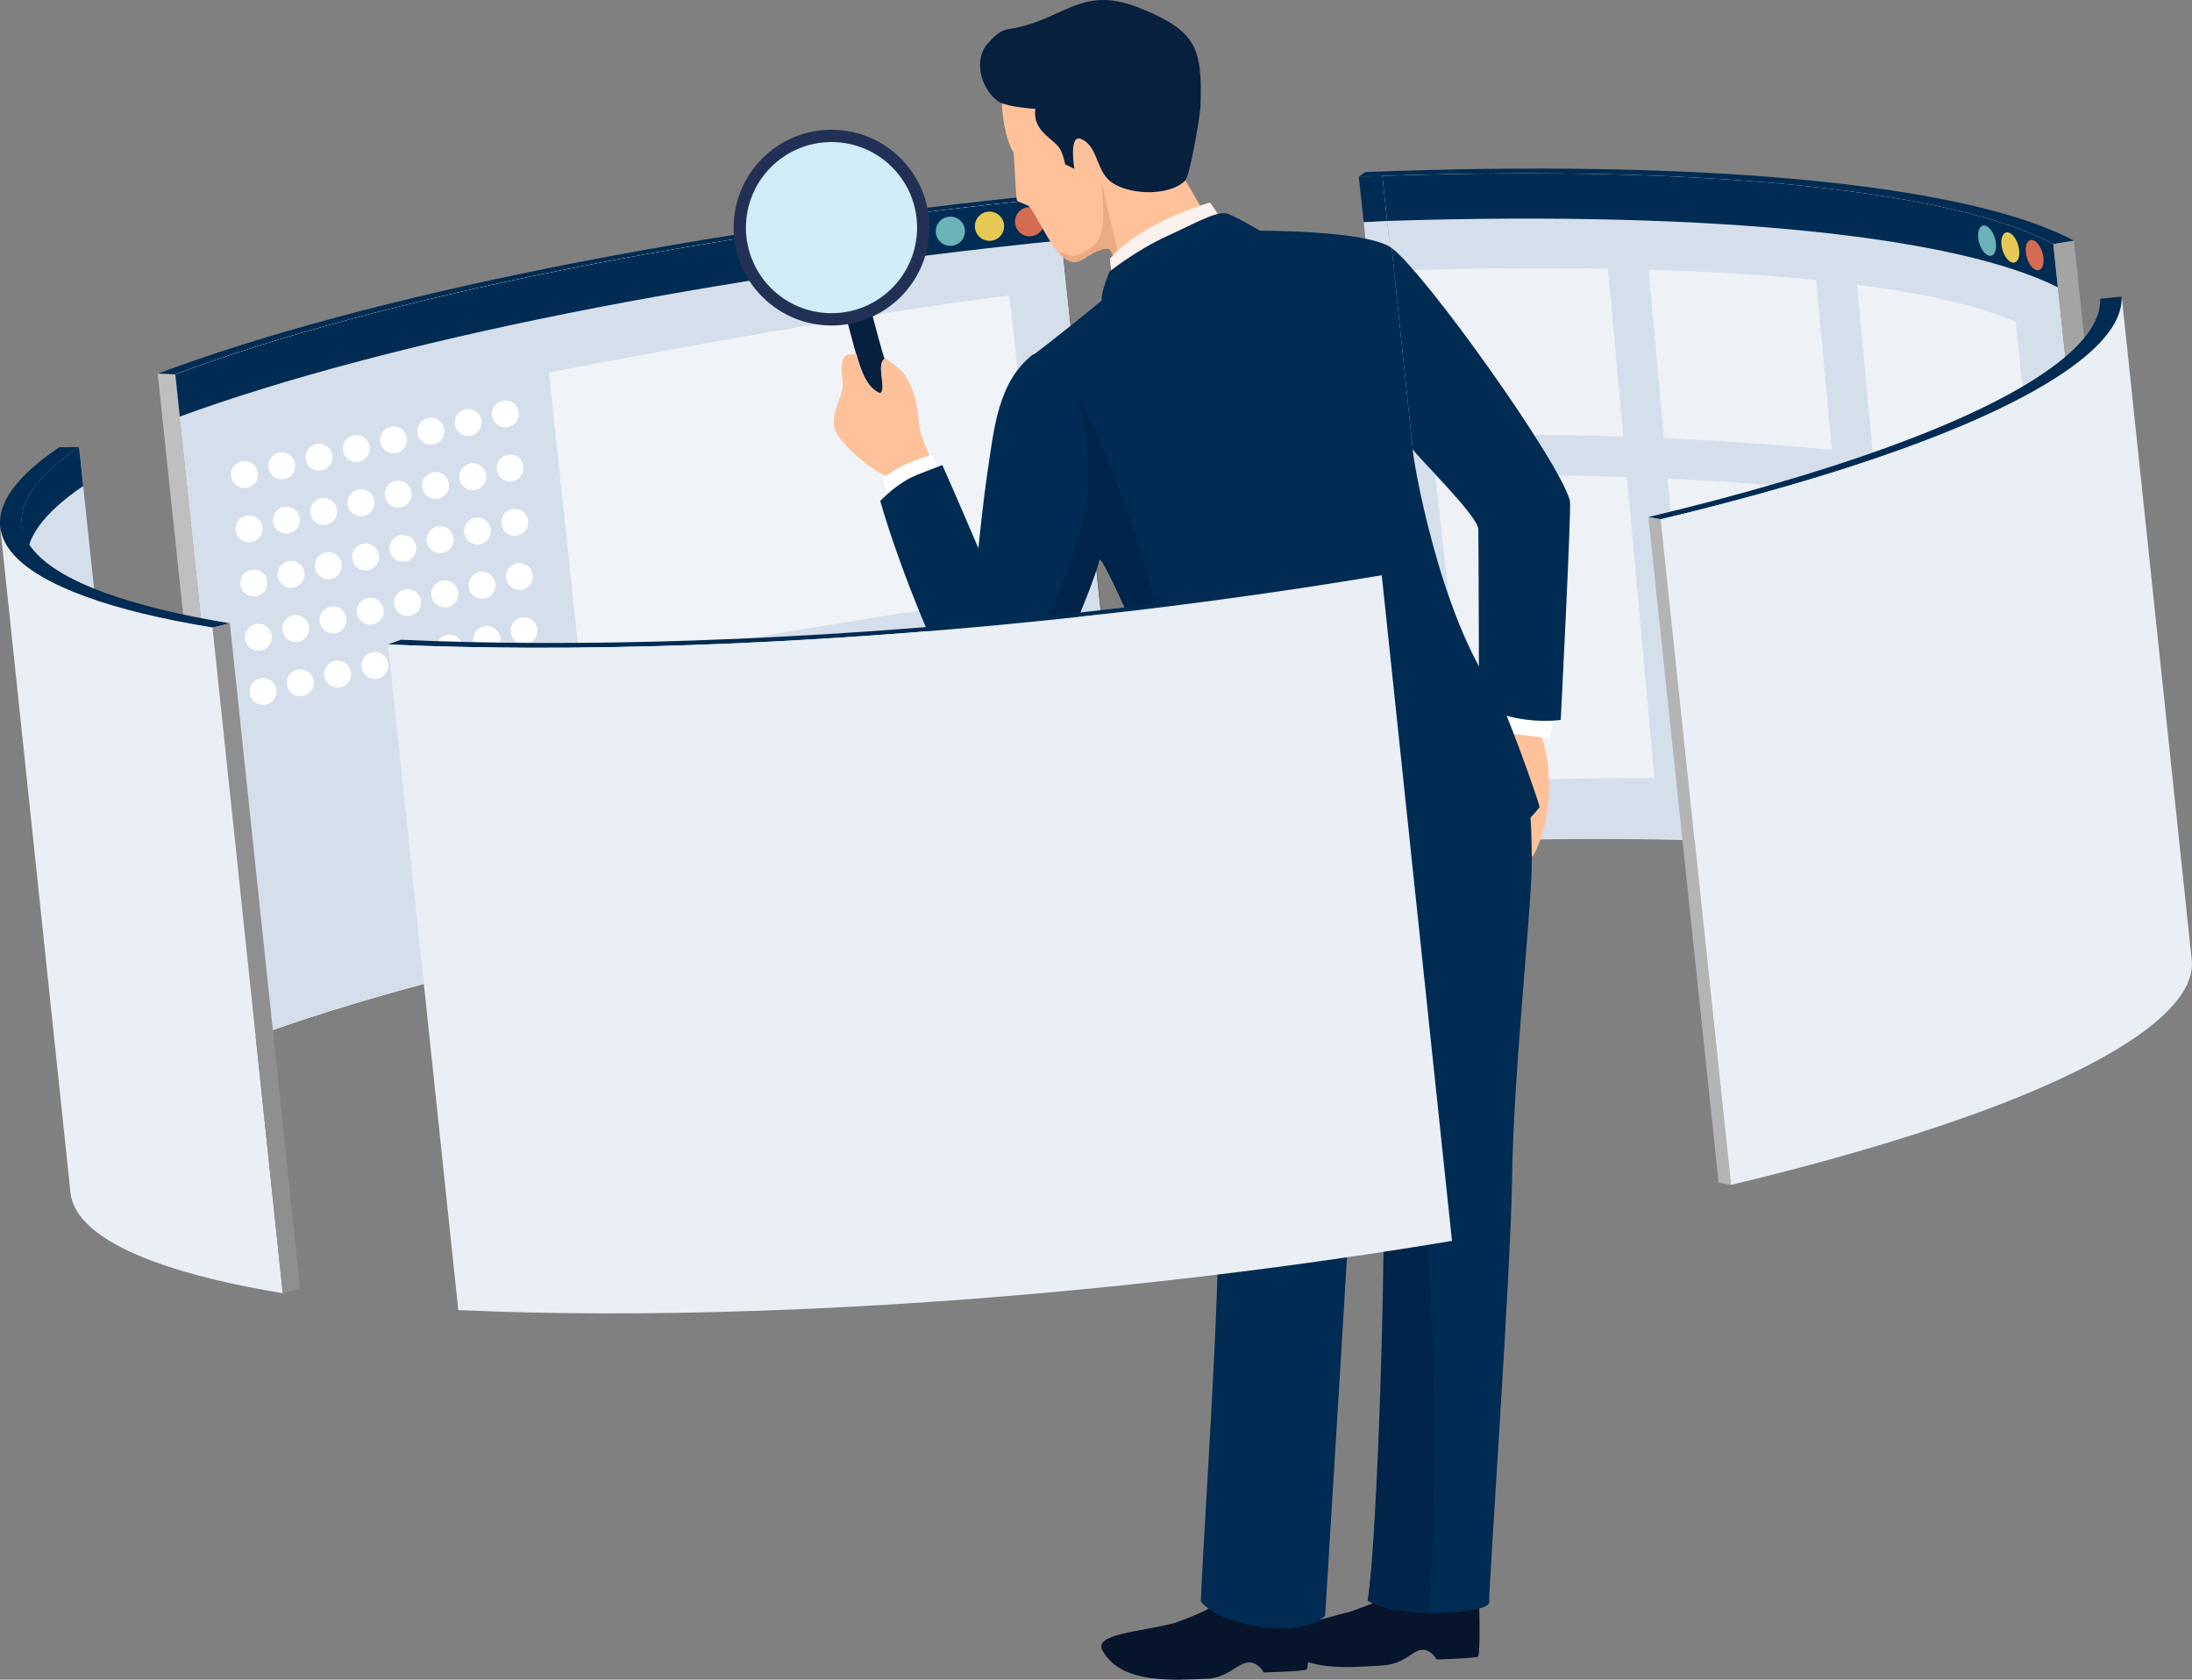 <?xml version="1.0" encoding="UTF-8"?>
<svg id="_レイヤー_2" data-name="レイヤー 2" xmlns="http://www.w3.org/2000/svg" xmlns:xlink="http://www.w3.org/1999/xlink" viewBox="0 0 1627.9 1247.38"><rect x="0" y="0" width="1627.9" height="1247.38" fill="#808080" stroke="none"/>
  <defs>
    <style>
      .cls-1 {
        fill: #eaab83;
      }

      .cls-2 {
        clip-path: url(#clippath-6);
      }

      .cls-3 {
        clip-path: url(#clippath-4);
      }

      .cls-4 {
        fill: #8f8f8f;
      }

      .cls-5 {
        fill: #eaeff5;
      }

      .cls-6 {
        fill: #a4a4a4;
      }

      .cls-7 {
        fill: #01244a;
      }

      .cls-8 {
        fill: #fff;
      }

      .cls-9 {
        fill: #e5c954;
      }

      .cls-10 {
        fill: none;
      }

      .cls-11 {
        fill: #d36c50;
      }

      .cls-12 {
        fill: #06142c;
      }

      .cls-13 {
        fill: #6cb2b9;
      }

      .cls-14 {
        fill: #06203e;
      }

      .cls-15 {
        fill: #233056;
      }

      .cls-16 {
        isolation: isolate;
      }

      .cls-17 {
        fill: #bfbfbf;
      }

      .cls-18 {
        clip-path: url(#clippath-5);
      }

      .cls-19 {
        fill: #f0f4f8;
      }

      .cls-20 {
        clip-path: url(#clippath-3);
      }

      .cls-21 {
        fill: #fbf1ed;
      }

      .cls-22 {
        fill: #d5dfec;
      }

      .cls-23 {
        fill: #6d6d6d;
      }

      .cls-24 {
        fill: #002b52;
      }

      .cls-25 {
        fill: #ffc199;
      }

      .cls-26 {
        fill: #b4b4b4;
      }

      .cls-27 {
        clip-path: url(#clippath-2);
      }

      .cls-28 {
        fill: #d1edf9;
      }

      .cls-29 {
        fill: #eef2f7;
      }

      .cls-30 {
        clip-path: url(#clippath);
      }

      .cls-31 {
        fill: #393b57;
      }
    </style>
    <clipPath id="clippath">
      <path class="cls-10" d="M130.2,278.04l52.16,494.31c150.4-56.63,396.57-105.91,654.54-131.22l-52.16-494.31c-257.97,25.31-504.14,74.58-654.54,131.22Z"/>
    </clipPath>
    <clipPath id="clippath-2">
      <path class="cls-10" d="M1026.63,130.65l52.16,494.31c124.14-4.24,230.78-1.23,315.37,7.66,84.58,8.89,147.1,23.66,182.92,42.92l-52.16-494.31c-35.82-19.26-98.34-34.03-182.92-42.92-84.59-8.89-191.23-11.91-315.37-7.66Z"/>
    </clipPath>
    <clipPath id="clippath-3">
      <path class="cls-10" d="M16.19,389.58l52.16,494.31c-1.84-17.46,11.74-36.86,42.53-57.66l-52.16-494.31c-30.79,20.8-44.37,40.2-42.53,57.66Z"/>
    </clipPath>
    <clipPath id="clippath-4">
      <path class="cls-10" d="M.17,391.32l52.16,494.31c.78,7.39,4.27,14.44,10.35,21.1,20.73,22.78,71.52,41.17,147.31,53.65l-52.16-494.31c-75.79-12.49-126.59-30.87-147.31-53.65-6.07-6.67-9.57-13.71-10.35-21.1Z"/>
    </clipPath>
    <clipPath id="clippath-5">
      <path class="cls-10" d="M1233.36,385.64l52.16,494.31c134.52-32.18,241.53-69.82,298.8-108.52,30.26-20.45,44.26-39.58,43.55-56.89l-52.16-494.31c.71,17.31-13.29,36.44-43.55,56.89-57.27,38.7-164.28,76.34-298.8,108.52Z"/>
    </clipPath>
    <clipPath id="clippath-6">
      <path class="cls-10" d="M288.18,478.58l52.16,494.31c65.89,3.04,140.56,3.35,222.71.54,173.67-5.94,353.71-24.88,515.27-51.91l-52.16-494.31c-161.56,27.03-341.61,45.97-515.27,51.91-82.15,2.81-156.82,2.5-222.71-.54Z"/>
    </clipPath>
  </defs>
  <g id="_レイヤー_1-2" data-name="レイヤー 1">
    <g>
      <g>
        <g class="cls-16">
          <path class="cls-23" d="M784.74,146.82l52.16,494.31c1.52-2.56-52.18-494.56-51.88-497.49l-.28,3.18Z"/>
          <path class="cls-24" d="M130.2,278.04c150.4-56.63,396.57-105.91,654.54-131.22l.28-3.18c-263.27,25.83-514.37,76.09-667.88,133.89l13.06.51Z"/>
          <g class="cls-16">
            <g class="cls-30">
              <path class="cls-8" d="M784.74,146.82l52.16,494.31c-257.97,25.31-504.14,74.58-654.54,131.21l-52.16-494.31c150.4-56.64,396.57-105.91,654.54-131.22Z"/>
              <path class="cls-22" d="M784.74,146.82l52.16,494.31c-257.97,25.31-504.14,74.58-654.54,131.21l-52.16-494.31c150.4-56.64,396.57-105.91,654.54-131.22Z"/>
            </g>
          </g>
          <path class="cls-19" d="M407.68,276.63l23.58,221.1c90.93-19.29,252.13-45.47,343.06-57.87l-24.8-220.44c-118.49,15.16-252.13,39.95-341.84,57.2Z"/>
          <polygon class="cls-17" points="117.14 277.53 169.3 771.84 182.36 772.35 130.2 278.04 117.14 277.53"/>
          <path class="cls-24" d="M133.51,309.37l-3.31-31.33c150.4-56.64,396.57-105.91,654.54-131.22l3.34,31.66c-256.82,25.92-501.08,74.7-654.58,130.88Z"/>
          <circle class="cls-11" cx="764.65" cy="164.65" r="10.86"/>
          <circle class="cls-9" cx="734.85" cy="168" r="10.86"/>
          <circle class="cls-13" cx="705.8" cy="171.73" r="10.86" transform="translate(85.3 549.38) rotate(-45)"/>
          <g>
            <path class="cls-8" d="M375.38,317.35c.65,0,1.31-.07,1.96-.2.64-.13,1.27-.32,1.87-.57s1.18-.56,1.72-.92c.55-.36,1.06-.78,1.52-1.24.46-.46.88-.97,1.25-1.52.36-.54.67-1.12.92-1.73.25-.6.44-1.23.57-1.87.13-.64.19-1.3.19-1.95s-.06-1.31-.19-1.96c-.13-.63-.32-1.26-.57-1.87-.25-.6-.56-1.18-.92-1.72-.37-.55-.79-1.06-1.25-1.52-.46-.46-.97-.88-1.52-1.25-.54-.36-1.12-.67-1.72-.92s-1.23-.44-1.87-.57c-1.29-.26-2.62-.26-3.91,0-.64.13-1.27.32-1.87.57s-1.19.56-1.73.92c-.54.37-1.06.79-1.52,1.25-.46.46-.88.97-1.24,1.52-.36.54-.67,1.12-.92,1.72-.25.61-.44,1.24-.57,1.87-.13.65-.2,1.31-.2,1.96s.07,1.31.2,1.95c.13.64.32,1.27.57,1.87.25.61.56,1.19.92,1.73.36.55.78,1.06,1.24,1.52s.98.88,1.52,1.24c.54.36,1.13.67,1.73.92s1.23.44,1.87.57c.64.13,1.3.2,1.95.2Z"/>
            <path class="cls-8" d="M211.52,355.72c5.38-1.25,8.72-6.62,7.47-12h0c-1.25-5.38-6.62-8.73-12-7.48h0c-5.38,1.25-8.73,6.63-7.48,12.01h0c1.08,4.62,5.19,7.74,9.73,7.74h0c.75,0,1.51-.09,2.28-.27ZM239.21,349.28c5.37-1.25,8.72-6.62,7.47-12h0c-1.25-5.38-6.63-8.73-12.01-7.48h0c-5.37,1.26-8.72,6.63-7.47,12.01h0c1.07,4.62,5.19,7.74,9.73,7.74h0c.75,0,1.51-.09,2.28-.27ZM266.89,342.85c5.38-1.26,8.73-6.63,7.48-12.01h0c-1.25-5.38-6.63-8.73-12.01-7.48h0c-5.37,1.26-8.72,6.63-7.47,12.01h0c1.07,4.62,5.19,7.74,9.73,7.74h0c.75,0,1.51-.09,2.27-.26ZM294.58,336.41c5.38-1.26,8.73-6.63,7.48-12.01h0c-1.25-5.38-6.63-8.73-12.01-7.47h0c-5.38,1.25-8.72,6.62-7.47,12h0c1.07,4.62,5.19,7.74,9.73,7.74h0c.75,0,1.51-.09,2.27-.26ZM322.27,329.97c5.38-1.25,8.73-6.63,7.48-12.01h0c-1.26-5.38-6.63-8.73-12.01-7.47h0c-5.38,1.25-8.72,6.62-7.47,12h0c1.07,4.62,5.18,7.74,9.73,7.74h0c.75,0,1.51-.09,2.27-.26ZM349.96,323.53c5.38-1.25,8.73-6.63,7.47-12.01h0c-1.25-5.38-6.62-8.72-12-7.47h0c-5.38,1.25-8.73,6.62-7.47,12h0c1.07,4.62,5.18,7.74,9.72,7.74h0c.75,0,1.52-.09,2.28-.26Z"/>
            <path class="cls-8" d="M181.56,362.42c.65,0,1.31-.06,1.96-.19.64-.13,1.26-.32,1.87-.57.6-.25,1.18-.56,1.72-.92.55-.37,1.06-.79,1.52-1.25,1.87-1.86,2.93-4.43,2.93-7.07,0-.65-.06-1.31-.19-1.95-.13-.64-.32-1.27-.57-1.87-.25-.61-.56-1.19-.92-1.73-.37-.55-.78-1.06-1.25-1.52-.46-.46-.97-.88-1.52-1.24-.54-.36-1.12-.67-1.72-.92-.61-.25-1.23-.44-1.87-.57-1.29-.26-2.62-.26-3.91,0-.64.13-1.27.32-1.87.57-.6.25-1.19.56-1.73.92-.55.36-1.06.78-1.52,1.24-.46.46-.88.97-1.24,1.52-.36.54-.67,1.13-.92,1.73-.25.6-.44,1.23-.57,1.87-.13.64-.2,1.3-.2,1.95,0,2.64,1.07,5.21,2.93,7.07.46.46.97.88,1.52,1.25.54.36,1.13.67,1.73.92.6.25,1.23.44,1.87.57.65.13,1.3.19,1.95.19Z"/>
          </g>
          <g>
            <path class="cls-8" d="M378.84,357.62c2.63,0,5.2-1.07,7.07-2.93.46-.46.87-.97,1.24-1.52.36-.54.67-1.12.92-1.73.25-.6.44-1.23.57-1.87s.2-1.3.2-1.95c0-2.64-1.07-5.21-2.93-7.07-2.33-2.33-5.78-3.39-9.03-2.74-.64.13-1.27.32-1.87.57-.6.25-1.18.56-1.73.92-.54.37-1.05.79-1.52,1.25-.46.46-.87.97-1.24,1.52-.36.54-.67,1.12-.92,1.72-.25.61-.44,1.24-.57,1.87-.13.65-.19,1.31-.19,1.96s.06,1.31.19,1.95c.13.64.32,1.27.57,1.87.25.61.56,1.19.92,1.73.37.55.78,1.06,1.24,1.52.47.46.98.88,1.52,1.24.55.36,1.13.67,1.73.92.6.25,1.23.44,1.87.57.65.13,1.3.2,1.96.2Z"/>
            <path class="cls-8" d="M214.97,395.99c5.38-1.25,8.72-6.62,7.47-12h0c-1.25-5.38-6.62-8.73-12-7.48h0c-5.38,1.25-8.73,6.63-7.48,12.01h0c1.08,4.62,5.19,7.73,9.74,7.73h0c.75,0,1.51-.08,2.27-.26ZM242.66,389.55c5.38-1.25,8.72-6.62,7.47-12h0c-1.25-5.38-6.62-8.73-12-7.48h0c-5.38,1.26-8.73,6.63-7.48,12.01h0c1.08,4.61,5.19,7.73,9.73,7.73h0c.75,0,1.52-.08,2.28-.26ZM270.35,383.11c5.37-1.25,8.72-6.62,7.47-12h0c-1.25-5.38-6.63-8.73-12-7.48h0c-5.38,1.25-8.73,6.63-7.48,12.01h0c1.08,4.62,5.19,7.74,9.73,7.74h0c.75,0,1.51-.09,2.28-.27ZM298.03,376.67c5.38-1.25,8.73-6.62,7.48-12h0c-1.25-5.38-6.63-8.73-12.01-7.48h0c-5.37,1.26-8.72,6.63-7.47,12.01h0c1.07,4.62,5.19,7.74,9.73,7.74h0c.75,0,1.51-.09,2.27-.27ZM325.72,370.24c5.38-1.26,8.73-6.63,7.48-12.01h0c-1.25-5.38-6.63-8.72-12.01-7.48h0c-5.38,1.26-8.72,6.63-7.47,12.01h0c1.07,4.62,5.18,7.74,9.73,7.74h0c.75,0,1.51-.09,2.27-.26ZM353.41,363.8c5.38-1.25,8.73-6.63,7.48-12.01h0c-1.25-5.38-6.63-8.73-12.01-7.47h0c-5.38,1.25-8.73,6.62-7.47,12h0c1.07,4.62,5.18,7.74,9.73,7.74h0c.75,0,1.51-.09,2.27-.26Z"/>
            <path class="cls-8" d="M185.01,402.69c.66,0,1.31-.06,1.96-.19.64-.13,1.27-.32,1.87-.57.6-.25,1.18-.56,1.73-.92.54-.37,1.05-.79,1.52-1.25.46-.46.87-.97,1.24-1.52.36-.54.67-1.12.92-1.72.25-.61.44-1.24.57-1.87.13-.65.2-1.31.2-1.96s-.07-1.31-.2-1.95c-.13-.64-.32-1.27-.57-1.87-.25-.61-.56-1.19-.92-1.73-.37-.55-.78-1.06-1.24-1.52-.47-.46-.98-.88-1.52-1.24-.55-.36-1.13-.67-1.73-.92-.6-.25-1.23-.44-1.87-.57-1.29-.26-2.62-.26-3.91,0-.64.13-1.27.32-1.87.57-.6.25-1.18.56-1.73.92-.54.36-1.05.78-1.52,1.24-.46.46-.88.97-1.24,1.52-.36.54-.67,1.12-.92,1.73-.25.6-.44,1.23-.57,1.87-.13.64-.2,1.3-.2,1.95s.07,1.31.2,1.96c.13.63.32,1.26.57,1.87.25.6.56,1.18.92,1.72.36.55.78,1.06,1.24,1.52.47.46.98.88,1.52,1.25.55.36,1.13.67,1.73.92.6.25,1.23.44,1.87.57.65.13,1.3.19,1.95.19Z"/>
          </g>
          <g>
            <path class="cls-8" d="M382.29,397.89c.65,0,1.31-.07,1.95-.2.64-.13,1.27-.32,1.87-.57.6-.25,1.19-.56,1.73-.92.54-.36,1.06-.78,1.52-1.24.46-.46.88-.98,1.24-1.52.36-.55.67-1.13.92-1.73s.44-1.23.57-1.87c.13-.64.2-1.3.2-1.95s-.07-1.31-.2-1.96c-.13-.64-.32-1.27-.57-1.87-.25-.6-.56-1.18-.92-1.73-.36-.54-.78-1.05-1.24-1.51-.46-.47-.98-.88-1.52-1.25-.54-.36-1.13-.67-1.73-.92-.6-.25-1.23-.44-1.87-.57-1.29-.26-2.62-.26-3.91,0-.64.13-1.26.32-1.87.57-.6.25-1.18.56-1.72.92-.55.37-1.06.78-1.53,1.25-.46.46-.87.97-1.24,1.51-.36.55-.67,1.13-.92,1.73-.25.6-.44,1.23-.57,1.87-.13.65-.19,1.3-.19,1.96s.06,1.31.19,1.95c.13.64.32,1.27.57,1.87s.56,1.18.92,1.73c.37.54.78,1.06,1.24,1.52.47.46.98.88,1.53,1.24.54.36,1.12.67,1.72.92.61.25,1.24.44,1.87.57.65.13,1.31.2,1.96.2Z"/>
            <path class="cls-8" d="M218.42,436.26c5.38-1.25,8.72-6.62,7.47-12h0c-1.25-5.38-6.62-8.73-12-7.48h0c-5.38,1.25-8.73,6.63-7.47,12.01h0c1.07,4.61,5.18,7.73,9.73,7.73h0c.75,0,1.51-.08,2.27-.26ZM246.11,429.82c5.38-1.25,8.72-6.62,7.47-12h0c-1.25-5.38-6.62-8.73-12-7.48h0c-5.38,1.25-8.73,6.63-7.48,12.01h0c1.08,4.61,5.19,7.73,9.74,7.73h0c.75,0,1.51-.08,2.27-.26ZM273.8,423.38c5.38-1.25,8.72-6.62,7.47-12h0c-1.25-5.38-6.62-8.73-12-7.48h0c-5.38,1.25-8.73,6.63-7.48,12.01h0c1.08,4.61,5.19,7.74,9.73,7.74h0c.75,0,1.52-.09,2.28-.27ZM301.48,416.94c5.38-1.25,8.73-6.62,7.48-12h0c-1.25-5.38-6.62-8.73-12-7.48h0c-5.38,1.25-8.73,6.63-7.48,12.01h0c1.07,4.62,5.19,7.74,9.73,7.74h0c.75,0,1.51-.09,2.27-.27ZM329.17,410.5c5.38-1.25,8.73-6.62,7.48-12h0c-1.25-5.38-6.63-8.73-12.01-7.48h0c-5.38,1.26-8.72,6.63-7.47,12.01h0c1.07,4.62,5.18,7.74,9.73,7.74h0c.75,0,1.51-.09,2.27-.27ZM356.86,404.07c5.38-1.25,8.73-6.63,7.48-12.01h0c-1.25-5.38-6.63-8.73-12.01-7.47h0c-5.38,1.25-8.72,6.62-7.47,12h0c1.07,4.62,5.18,7.74,9.73,7.74h0c.75,0,1.51-.09,2.27-.26Z"/>
            <path class="cls-8" d="M188.47,442.96c.65,0,1.31-.06,1.95-.19.64-.13,1.27-.33,1.87-.58.61-.25,1.19-.55,1.73-.91.55-.37,1.06-.79,1.52-1.25,1.86-1.86,2.93-4.44,2.93-7.07,0-.65-.07-1.31-.2-1.95-.13-.64-.32-1.27-.57-1.87-.25-.61-.56-1.19-.92-1.73-.36-.55-.78-1.06-1.24-1.52-.46-.46-.97-.88-1.52-1.24-.54-.36-1.12-.67-1.73-.92-.6-.25-1.23-.44-1.87-.57-1.29-.26-2.62-.26-3.91,0-.63.13-1.26.32-1.87.57-.6.25-1.18.56-1.72.92-.55.36-1.06.78-1.52,1.24-.47.46-.88.97-1.25,1.52-.36.54-.67,1.12-.92,1.73-.25.6-.44,1.23-.57,1.87-.13.64-.19,1.3-.19,1.95,0,2.63,1.06,5.21,2.93,7.07.46.46.97.88,1.52,1.25.54.36,1.12.66,1.72.91.61.25,1.24.45,1.87.58.65.13,1.31.19,1.96.19Z"/>
          </g>
          <g>
            <path class="cls-8" d="M385.74,438.16c.65,0,1.31-.07,1.95-.2.64-.13,1.27-.32,1.87-.57.61-.25,1.19-.56,1.73-.92.55-.37,1.06-.78,1.52-1.24.46-.47.88-.98,1.24-1.52.36-.55.67-1.13.92-1.73s.44-1.23.57-1.87c.13-.65.2-1.3.2-1.96s-.07-1.3-.2-1.95c-.13-.64-.32-1.27-.57-1.87-.25-.6-.56-1.18-.92-1.73-.36-.54-.78-1.05-1.24-1.52-.46-.46-.97-.87-1.52-1.24-.54-.36-1.12-.67-1.73-.92-.6-.25-1.23-.44-1.87-.57-1.29-.26-2.62-.26-3.91,0-.63.13-1.26.32-1.87.57-.6.25-1.18.56-1.72.92-.55.37-1.06.78-1.52,1.24-.46.47-.88.98-1.25,1.52-.36.55-.67,1.13-.92,1.73-.25.6-.44,1.23-.57,1.87-.13.65-.19,1.3-.19,1.95s.06,1.31.19,1.96c.13.64.32,1.27.57,1.87s.56,1.18.92,1.73c.37.54.79,1.05,1.25,1.52.46.46.97.87,1.52,1.24.54.36,1.12.67,1.72.92.61.25,1.24.44,1.87.57.65.13,1.31.2,1.96.2Z"/>
            <path class="cls-8" d="M221.87,476.53c5.38-1.25,8.73-6.63,7.48-12h0c-1.25-5.38-6.63-8.73-12.01-7.48h0c-5.38,1.25-8.72,6.63-7.47,12.01h0c1.07,4.61,5.18,7.73,9.73,7.73h0c.75,0,1.51-.08,2.27-.26ZM249.56,470.09c5.38-1.25,8.73-6.63,7.48-12.01h0c-1.25-5.37-6.63-8.72-12.01-7.47h0c-5.38,1.25-8.72,6.63-7.47,12.01h0c1.07,4.61,5.18,7.73,9.73,7.73h0c.75,0,1.51-.08,2.27-.26ZM277.25,463.65c5.38-1.25,8.72-6.62,7.47-12h0c-1.25-5.38-6.62-8.73-12-7.48h0c-5.38,1.25-8.73,6.63-7.47,12.01h0c1.07,4.61,5.18,7.73,9.72,7.73h0c.76,0,1.52-.08,2.28-.26ZM304.94,457.21c5.38-1.25,8.72-6.62,7.47-12h0c-1.25-5.38-6.62-8.73-12-7.48h0c-5.38,1.25-8.73,6.63-7.48,12.01h0c1.08,4.61,5.19,7.73,9.74,7.73h0c.74,0,1.51-.08,2.27-.26ZM332.63,450.77c5.37-1.25,8.72-6.62,7.47-12h0c-1.25-5.38-6.63-8.73-12-7.48h0c-5.38,1.25-8.73,6.63-7.48,12.01h0c1.07,4.62,5.19,7.74,9.73,7.74h0c.75,0,1.51-.09,2.28-.27ZM360.31,444.33c5.38-1.25,8.73-6.62,7.48-12h0c-1.25-5.38-6.63-8.73-12.01-7.48h0c-5.38,1.26-8.72,6.63-7.47,12.01h0c1.07,4.62,5.19,7.74,9.73,7.74h0c.75,0,1.51-.09,2.27-.27Z"/>
            <path class="cls-8" d="M191.92,483.23c.65,0,1.31-.07,1.95-.2.64-.12,1.27-.32,1.87-.57.61-.25,1.19-.56,1.73-.92.55-.36,1.06-.78,1.52-1.24.46-.46.88-.97,1.24-1.52.36-.54.67-1.12.92-1.73.25-.6.44-1.23.57-1.87.13-.64.2-1.3.2-1.95s-.07-1.31-.2-1.95c-.13-.64-.32-1.27-.57-1.87-.25-.61-.56-1.19-.92-1.73-.36-.55-.78-1.06-1.24-1.52-.46-.46-.97-.88-1.52-1.24-.54-.36-1.12-.67-1.73-.92-.6-.25-1.23-.45-1.87-.57-1.29-.26-2.62-.26-3.91,0-.63.12-1.26.32-1.87.57-.6.25-1.18.56-1.72.92-.55.36-1.06.78-1.52,1.24-.46.46-.88.97-1.25,1.52-.36.54-.67,1.12-.92,1.73-.25.6-.44,1.23-.56,1.87-.13.64-.2,1.3-.2,1.95s.07,1.31.2,1.95c.12.64.31,1.27.56,1.87.25.61.56,1.19.92,1.73.37.55.79,1.06,1.25,1.52.46.46.97.88,1.52,1.24.54.36,1.12.67,1.72.92.61.25,1.24.45,1.87.57.65.13,1.31.2,1.96.2Z"/>
          </g>
          <g>
            <path class="cls-8" d="M389.19,478.42c.65,0,1.31-.06,1.95-.19.64-.13,1.27-.32,1.87-.57.61-.25,1.19-.56,1.73-.92.55-.37,1.06-.78,1.52-1.24.46-.47.88-.98,1.24-1.52.36-.55.67-1.13.92-1.73.25-.61.44-1.23.57-1.87.13-.65.2-1.3.2-1.96s-.07-1.3-.2-1.95c-.13-.64-.32-1.27-.57-1.87-.25-.6-.56-1.18-.92-1.73-.36-.54-.78-1.06-1.24-1.52-.46-.46-.97-.88-1.52-1.24-.54-.36-1.12-.67-1.73-.92-.6-.25-1.23-.44-1.87-.57-1.29-.26-2.61-.26-3.9,0-.64.13-1.27.32-1.88.57-.6.25-1.18.56-1.72.92-.55.36-1.06.78-1.52,1.24-.46.46-.88.98-1.24,1.52-.36.55-.67,1.13-.92,1.73-.25.6-.45,1.23-.58,1.87-.12.65-.19,1.3-.19,1.95s.07,1.31.19,1.96c.13.64.33,1.26.58,1.87.25.6.56,1.18.92,1.73.36.54.78,1.05,1.24,1.52.46.46.97.87,1.52,1.24.54.36,1.12.67,1.72.92.61.25,1.24.44,1.88.57.64.13,1.3.19,1.95.19Z"/>
            <path class="cls-8" d="M225.32,516.8c5.38-1.25,8.73-6.63,7.48-12.01h0c-1.25-5.38-6.63-8.72-12.01-7.47h0c-5.38,1.25-8.72,6.62-7.47,12h0c1.07,4.62,5.18,7.74,9.73,7.74h0c.75,0,1.51-.08,2.27-.26ZM253.01,510.36c5.38-1.25,8.73-6.63,7.48-12h0c-1.25-5.38-6.63-8.73-12.01-7.48h0c-5.38,1.25-8.72,6.63-7.47,12.01h0c1.07,4.61,5.18,7.73,9.73,7.73h0c.75,0,1.51-.08,2.27-.26ZM280.7,503.92c5.38-1.25,8.73-6.63,7.48-12h0c-1.25-5.38-6.63-8.73-12.01-7.48h0c-5.38,1.25-8.72,6.63-7.47,12.01h0c1.07,4.61,5.18,7.73,9.73,7.73h0c.75,0,1.51-.08,2.27-.26ZM308.39,497.48c5.38-1.25,8.72-6.62,7.47-12h0c-1.25-5.38-6.62-8.73-12-7.48h0c-5.38,1.25-8.73,6.63-7.48,12.01h0c1.08,4.61,5.19,7.73,9.74,7.73h0c.75,0,1.51-.08,2.27-.26ZM336.08,491.04c5.38-1.25,8.72-6.62,7.47-12h0c-1.25-5.38-6.62-8.73-12-7.48h0c-5.38,1.25-8.73,6.63-7.48,12.01h0c1.08,4.61,5.19,7.73,9.74,7.73h0c.74,0,1.51-.08,2.27-.26ZM363.77,484.6c5.38-1.25,8.72-6.62,7.47-12h0c-1.25-5.38-6.62-8.73-12-7.48h0c-5.38,1.25-8.73,6.63-7.48,12.01h0c1.07,4.62,5.19,7.74,9.73,7.73h0c.75,0,1.51-.08,2.28-.26Z"/>
            <path class="cls-8" d="M195.37,523.5c.65,0,1.31-.07,1.95-.2.64-.13,1.27-.32,1.87-.57.61-.25,1.19-.56,1.73-.92.55-.36,1.06-.78,1.52-1.24,1.86-1.86,2.93-4.44,2.93-7.07,0-.65-.07-1.31-.2-1.96-.12-.63-.32-1.26-.57-1.87-.25-.6-.56-1.18-.92-1.72-.36-.55-.78-1.06-1.24-1.52s-.97-.88-1.52-1.25c-.54-.36-1.12-.66-1.73-.91-.6-.25-1.23-.45-1.87-.58-1.29-.25-2.61-.25-3.9,0-.64.13-1.27.33-1.87.58-.61.25-1.19.55-1.73.91-.55.37-1.06.79-1.52,1.25s-.88.97-1.25,1.52c-.36.54-.67,1.12-.92,1.72-.25.61-.44,1.24-.57,1.87-.13.65-.19,1.31-.19,1.96,0,2.63,1.07,5.21,2.93,7.07.46.46.97.88,1.52,1.24.54.36,1.12.67,1.73.92.6.25,1.23.44,1.87.57.64.13,1.3.2,1.95.2Z"/>
          </g>
        </g>
        <g class="cls-16">
          <path class="cls-24" d="M1030.32,164.08l-3.69-33.44c-5.83.2-11.67.41-17.52.64l3.65,33.75,17.56-.95Z"/>
          <path class="cls-22" d="M1012.77,165.03l48.5,460.56c5.85-.23,11.69-.44,17.52-.64l-48.63-460.8-17.39.88Z"/>
          <path class="cls-24" d="M1026.63,130.65c124.14-4.24,230.78-1.23,315.37,7.66,84.58,8.89,147.1,23.66,182.92,42.92l15.33-2.48c-36.55-19.66-100.32-34.72-186.61-43.8-86.32-9.07-195.17-12.15-321.81-7.82-5.95.2-11.9.42-17.86.65l-4.85,3.5c5.85-.23,11.69-.44,17.52-.64Z"/>
          <g class="cls-16">
            <g class="cls-27">
              <path class="cls-22" d="M1342,138.31c84.58,8.89,147.1,23.66,182.92,42.92l52.16,494.31c-35.82-19.26-98.34-34.03-182.92-42.92-84.59-8.89-191.23-11.91-315.37-7.66l-52.16-494.31c124.14-4.24,230.78-1.23,315.37,7.66Z"/>
              <path class="cls-24" d="M1345.37,171.89c-84.75-8.78-191.3-11.82-315.22-7.82l-3.53-33.42c124.14-4.24,230.78-1.23,315.37,7.66,84.58,8.89,147.1,23.66,182.92,42.92l3.4,32.18c-36.76-18.58-99.19-32.85-182.93-41.53Z"/>
            </g>
          </g>
          <path class="cls-11" d="M1504.44,187.27c.58,6.11,4,12.04,7.64,13.25,3.64,1.21,6.13-2.77,5.55-8.88-.58-6.11-4-12.04-7.64-13.25-3.64-1.21-6.13,2.77-5.55,8.88Z"/>
          <path class="cls-9" d="M1486.39,181.63c.58,6.11,4,12.04,7.64,13.25,3.64,1.21,6.13-2.77,5.55-8.88s-4-12.04-7.64-13.25-6.13,2.77-5.55,8.88Z"/>
          <path class="cls-13" d="M1469.11,176.53c.58,6.11,4,12.04,7.64,13.25,3.64,1.21,6.13-2.77,5.55-8.88s-4-12.04-7.64-13.25-6.13,2.77-5.55,8.88Z"/>
          <polygon class="cls-6" points="1524.91 181.23 1577.07 675.54 1592.4 673.06 1540.24 178.75 1524.91 181.23"/>
          <path class="cls-29" d="M1332.59,206.46c76.04,6.78,132.25,18.03,164.45,32.71l38.86,376.92c-32.2-14.68-80.38-26.21-156.42-32.99-76.05-6.77-176.67-6.3-288.28-3.07l-42.15-379.4c111.61-3.23,207.48-.94,283.53,5.84Z"/>
          <rect class="cls-22" x="1367.33" y="205.23" width="30" height="403.7" transform="translate(-31.76 129.77) rotate(-5.31)"/>
          <rect class="cls-22" x="1211.09" y="178.62" width="30" height="411.53" transform="translate(-29.85 112.98) rotate(-5.21)"/>
          <path class="cls-22" d="M1517.61,383.85l4.54-29.65c-167.11-25.6-326.19-35.54-472.82-29.55l1.22,29.97c144.7-5.91,301.85,3.92,467.05,29.23Z"/>
        </g>
      </g>
      <g>
        <g>
          <polygon class="cls-31" points="1097.21 1204.59 1036.11 1193.66 1042.93 1116.46 1099.74 1121.14 1097.21 1204.59"/>
          <path class="cls-12" d="M1098.42,1186.46s1.19,39.18-.61,43.56c-.67,1.63-30.93,2.34-30.93,2.34,0,0-3.4-6.74-9.85-7.17-9.07-.02-12.32,10.74-31.7,11.74-19.48,1-56.79,5.25-72.27-14.49-8.53-10.88,24.69-19.09,49.93-25.64,7.98-2.76,28.3-9.84,34.36-16.55-1.51,10.6,14.48,12.91,29.81,14.88,16.74,2.15,31.25-8.67,31.25-8.67Z"/>
        </g>
        <g>
          <polygon class="cls-31" points="970.05 1213.05 906.44 1201.66 913.54 1121.18 972.68 1126.06 970.05 1213.05"/>
          <path class="cls-12" d="M971.3,1194.15s1.24,40.85-.63,45.42c-.7,1.7-32.2,2.44-32.2,2.44,0,0-3.54-7.03-10.25-7.48-9.44-.02-15.72,11.78-33,12.24-20.32.55-62.25,4.91-76.36-20.9-6.91-12.64,26.97-13.7,53.24-20.52,8.3-2.87,29.32-10.67,35.63-17.67-1.57,11.05,14.95,15.13,31.04,15.51,17.4.42,32.53-9.04,32.53-9.04Z"/>
        </g>
        <g>
          <path class="cls-25" d="M1101.4,542.94l10.68-12.28c2.36,1.44,29.5,13.97,32.28,14.55,9.32,27.01,8.29,64.1-5.4,89.78-.05.09-4.64,6.23-16.38,2.37-38.76-18.27-28.99-44.69-28.99-44.69,3.1-9.6,10.5-43.83,7.82-49.72Z"/>
          <path class="cls-8" d="M1104.99,513.57c3.41,7.28,50.49,12.32,50.49,12.32l-4.53,22.57-46.45-6.03.49-28.86Z"/>
          <path class="cls-24" d="M1033.55,184.19c24.82,18.43,125.05,158.95,132.37,187.75,1.21,4.77-6.83,162.6-6.83,162.6,0,0-14.38,2.57-34.55-1.6-14.25-2.95-26.13-9.33-26.13-9.33,0,0-.33-122.13-.51-130.57-.21-9.74-44.18-52.66-48.75-59.4l-15.6-149.45Z"/>
        </g>
        <path class="cls-25" d="M755.83,41.97c18.67-10.71,64.37-24.2,88.79-13.42,12.24,5.4,20.23,12.02,22.53,29.9,5.86,17.94,11.21,47.23,13.1,75.63,5.76,8.69,10.85,19.46,14.85,24.15-26.41,7.89-43.52,17.79-64.03,33.24h0c-1.41,1.06-1.73,2.48-2.46,3.95-3.73-8.71-2.31-13.06-11.89-9.69-12.85,4.51-16.43,15.63-29.85,2.8h0c-6.72-6.42-16.62-27.34-22.27-35.07-.9-1.24-8.55-3.31-9.27-4.44-.94-1.47-2.22-35.09-2.64-35.73-8.54-13.12-15.52-60.6,3.15-71.32Z"/>
        <path class="cls-1" d="M831.07,191.47c-1.41,1.06-1.73,2.48-2.46,3.95-3.73-8.71-2.31-13.06-11.89-9.69-12.85,4.52-16.43,15.63-29.85,2.8,3.33-2.48,4.38,1.56,10.37,1.47,5.99-.09,15.41-7.35,17.37-10.26,7.77-11.54,3.75-32.06,3.32-45.3l13.14,57.04Z"/>
        <path class="cls-14" d="M646.97,229.68c-.03,1.7,9.16,35.69,10,36.86-7.11,4.81,2.78,23.33-2.23,26.25-10.83-3.93-14.85-17.12-18.37-27.96-1.49-4.58-6.12-22.92-8.52-30.89l19.12-4.27Z"/>
        <path class="cls-25" d="M636.22,263.34c2.8,11.05,6.75,23.99,17.3,28.63,5.19-2.59-3.46-21.72,3.95-26.05.51.82,10.61,7.22,13.55,11.39,13.54,19.19,9,36.2,14.16,48.42,2.02,4.78,7.07,18.81,7.07,18.81,0,0-25.19,3.81-27.71,11.32-13.67-2.91-39.15-24.6-43.92-35.63-4.58-10.56,3.16-21.96,4.99-31.09,1.68-8.43-6.8-29.21,10.62-25.79Z"/>
        <path class="cls-21" d="M828.84,216.48c-.19.47-5.5-23.22-4.35-24.56,15.96-18.59,47.64-33.62,74.06-41.51,2.52,2.95,13.24,19.34,13.24,19.34,0,0-77.41,33.14-82.94,46.73Z"/>
        <path class="cls-24" d="M899.33,637.47c1.29-76.44,93.56-101.52,122.53-108,28.97-6.48,93.66,34.02,112.82,60.25,3,20.53,2.6,34.16,2.91,47.26.72,30.67-13.69,158.08-14.71,240.26-.82,66.57-17.22,299.24-16.96,313-1.1,8.09-66.57,12.87-90.21-1.58,2.29-8.69,17.74-177.8,15.24-295.5-1.93-90.75-7.59-144.66-9.32-181.83-4.33,4.74-18.73,180.24-18.73,180.24,0,0-13.86,229.53-18.79,308.39-18.83,18.16-78.66,7.32-92.33-10.74,1.91-48.52,14.8-235.06,12.54-283.57-6.15-132.1-7.28-132.63-4.99-268.16Z"/>
        <path class="cls-7" d="M1019.37,701.44c5.71,3.19,24.65,116.51,38.68,202.78,8.47,98.16,9.31,195.77,3.11,293.83-13.93-.5-35.76-3.48-45.46-9.41,7.6-39.16,21.11-398.76,3.67-487.2Z"/>
        <path class="cls-24" d="M726.58,407.08s3.85-37.21,6.66-55.53c4.85-31.62,7.38-67.63,33.72-88.18.36-.28,1.01-.2,1.37-.48,15.86-12.12,33.79-26.43,49.94-39.77-.98-5.65,5.74-21.43,5.74-21.43,0,0,19.17-15.57,42.73-26.34,20.34-9.3,34.61-17.72,43.18-16.97,4.85.43,25.87,12.99,25.87,12.99,0,0,79.95-.4,97.76,12.83l15.6,149.45c-.27,4.87,19.51,124.08,62.84,182.93,5.4,7.34,29.95,76.03,31.39,82.66-16.25,22.97-73.05,56.71-73.05,56.71l-20.68-29.74.71,38.97c-6.13,6.27-107.13,39.97-121.06,41.82-5.94.79-11.87,2.19-17.91,1.68-7.06-.59-12.16-2.6-17.82-6.83-11.38-35.62-43.6-217.35-54.82-243.26-.6-.75-19.46-43.84-22.1-43.1-6.7,24.49-44.98,119.61-68.76,124.41l-21.3-132.8Z"/>
        <path class="cls-14" d="M733.73,32.08c11.18-12.28,13.23-9.45,23.89-12.09,35.6-8.83,48.01-30.66,89.59-13.73,40.56,16.51,46.1,28.85,44.3,72.97-.32,7.77-7.95,51.52-11.26,54.85-12.27,12.35-45.2,10.93-57.18-.79-9.35-9.15-8.34-25.83-20.84-30.34-8.57-2.4-4.33,22.45-4.33,22.45l-6.86-3.34s-1.22-6.91-3.86-11.5c-4.23-7.36-20.92-13.28-18.2-29.82-1.82.31-16.58-1.61-19.36-2.44,0,0,0,0,0,0-1.65-.49-5.82-1.52-6.94-2.18-13.48-8.07-20.68-31.15-8.95-44.04Z"/>
        <path class="cls-8" d="M692.3,337.66c.71,2.32,6.76,14.87,6.76,14.87,0,0-8.12,3.42-12.41,5.71-8.11,4.33-25.48,15.27-25.48,15.27l-5.7-18.26s6.08-5,15.8-9.78c7.45-3.65,16.43-6.36,21.03-7.81Z"/>
        <path class="cls-24" d="M747.87,539.87c-12.7,2.56-24.24-3.43-30.4-13.05-17.35-27.13-48.73-102.25-63.76-154.86.53-.35,8.23-8.95,19.91-15.74,6.75-3.93,21.59-8.78,26.15-10.95,9.24,20.56,26.8,61.8,26.8,61.8l38.28,78.56c9.61,19.72,2.16,43.51-16.98,54.24h0Z"/>
        <circle class="cls-15" cx="617.53" cy="169.04" r="72.69" transform="translate(61.34 486.17) rotate(-45)"/>
        <circle class="cls-28" cx="617.53" cy="169.04" r="63.55"/>
        <path class="cls-7" d="M803.07,391.36c10.26-34.92,3.36-84.32-6.25-103.38,19.07,30.17,62.66,137.42,74.53,227.26,3.05,23.05,9.1,108.62,9.58,131.99-14.47-62.59-33.55-168.7-42.2-188.67-.6-.75-19.46-43.84-22.1-43.1-6.7,24.49-44.98,119.61-68.76,124.41-12.7,2.56-24.24-3.43-30.4-13.05-4.69-7.34-9.49-16.31-15.91-29.6,65.66,25.78,93.52-79.13,101.5-105.86Z"/>
      </g>
      <g>
        <g class="cls-16">
          <g class="cls-16">
            <g class="cls-20">
              <path class="cls-22" d="M58.72,331.92l52.16,494.31c-30.79,20.8-44.37,40.2-42.53,57.66L16.19,389.58c-1.84-17.46,11.74-36.86,42.53-57.66Z"/>
              <path class="cls-24" d="M20.14,417.95l.17,1.62c-.34-.23-.69-.46-1.04-.68l-3.09-29.31c-1.84-17.46,11.74-36.86,42.53-57.66l3.06,28.99c-30.15,20.57-43.45,39.75-41.63,57.04Z"/>
            </g>
          </g>
          <path class="cls-24" d="M58.72,331.92l-14.74.23C-.89,362.47-10.23,389.64,10.52,412.42c20.73,22.78,71.52,41.17,147.31,53.65l12.9-3.18c-74.27-12.24-124.06-30.26-144.39-52.59-20.3-22.32-11.19-48.94,32.38-78.38Z"/>
          <g class="cls-16">
            <g class="cls-3">
              <path class="cls-5" d="M10.52,412.42c20.73,22.78,71.52,41.17,147.31,53.65l52.16,494.31c-75.79-12.49-126.59-30.87-147.31-53.65-6.07-6.67-9.57-13.71-10.35-21.1L.17,391.32c.78,7.39,4.27,14.44,10.35,21.1Z"/>
            </g>
          </g>
          <polygon class="cls-4" points="157.83 466.07 209.99 960.38 222.89 957.2 170.72 462.89 157.83 466.07"/>
        </g>
        <g class="cls-16">
          <path class="cls-24" d="M1559.68,221.88c.69,16.96-13,35.7-42.68,55.75-56.16,37.94-160.99,74.81-292.84,106.36l9.21,1.65c134.52-32.18,241.53-69.82,298.8-108.52,30.26-20.45,44.26-39.58,43.55-56.89l-16.04,1.65Z"/>
          <polygon class="cls-26" points="1224.16 383.99 1276.32 878.3 1285.52 879.95 1233.36 385.64 1224.16 383.99"/>
          <g class="cls-16">
            <g class="cls-18">
              <path class="cls-5" d="M1532.17,277.12c30.26-20.45,44.26-39.58,43.55-56.89l52.16,494.31c.71,17.31-13.28,36.44-43.55,56.89-57.27,38.7-164.28,76.34-298.8,108.52l-52.16-494.31c134.52-32.18,241.53-69.82,298.8-108.52Z"/>
            </g>
          </g>
        </g>
        <g class="cls-16">
          <path class="cls-24" d="M516.08,475.61c-80.55,2.75-153.72,2.45-218.27-.53l-9.63,3.5c65.89,3.04,140.56,3.35,222.71.54,173.67-5.94,353.71-24.88,515.27-51.91l-5.09-2.47c-158.38,26.5-334.75,45.05-504.99,50.87Z"/>
          <g class="cls-16">
            <g class="cls-2">
              <path class="cls-5" d="M510.89,479.12c173.67-5.94,353.71-24.88,515.27-51.91l52.16,494.31c-161.56,27.03-341.61,45.97-515.27,51.91-82.15,2.81-156.82,2.5-222.71-.54l-52.16-494.31c65.89,3.04,140.56,3.35,222.71.54Z"/>
            </g>
          </g>
        </g>
      </g>
    </g>
  </g>
</svg>